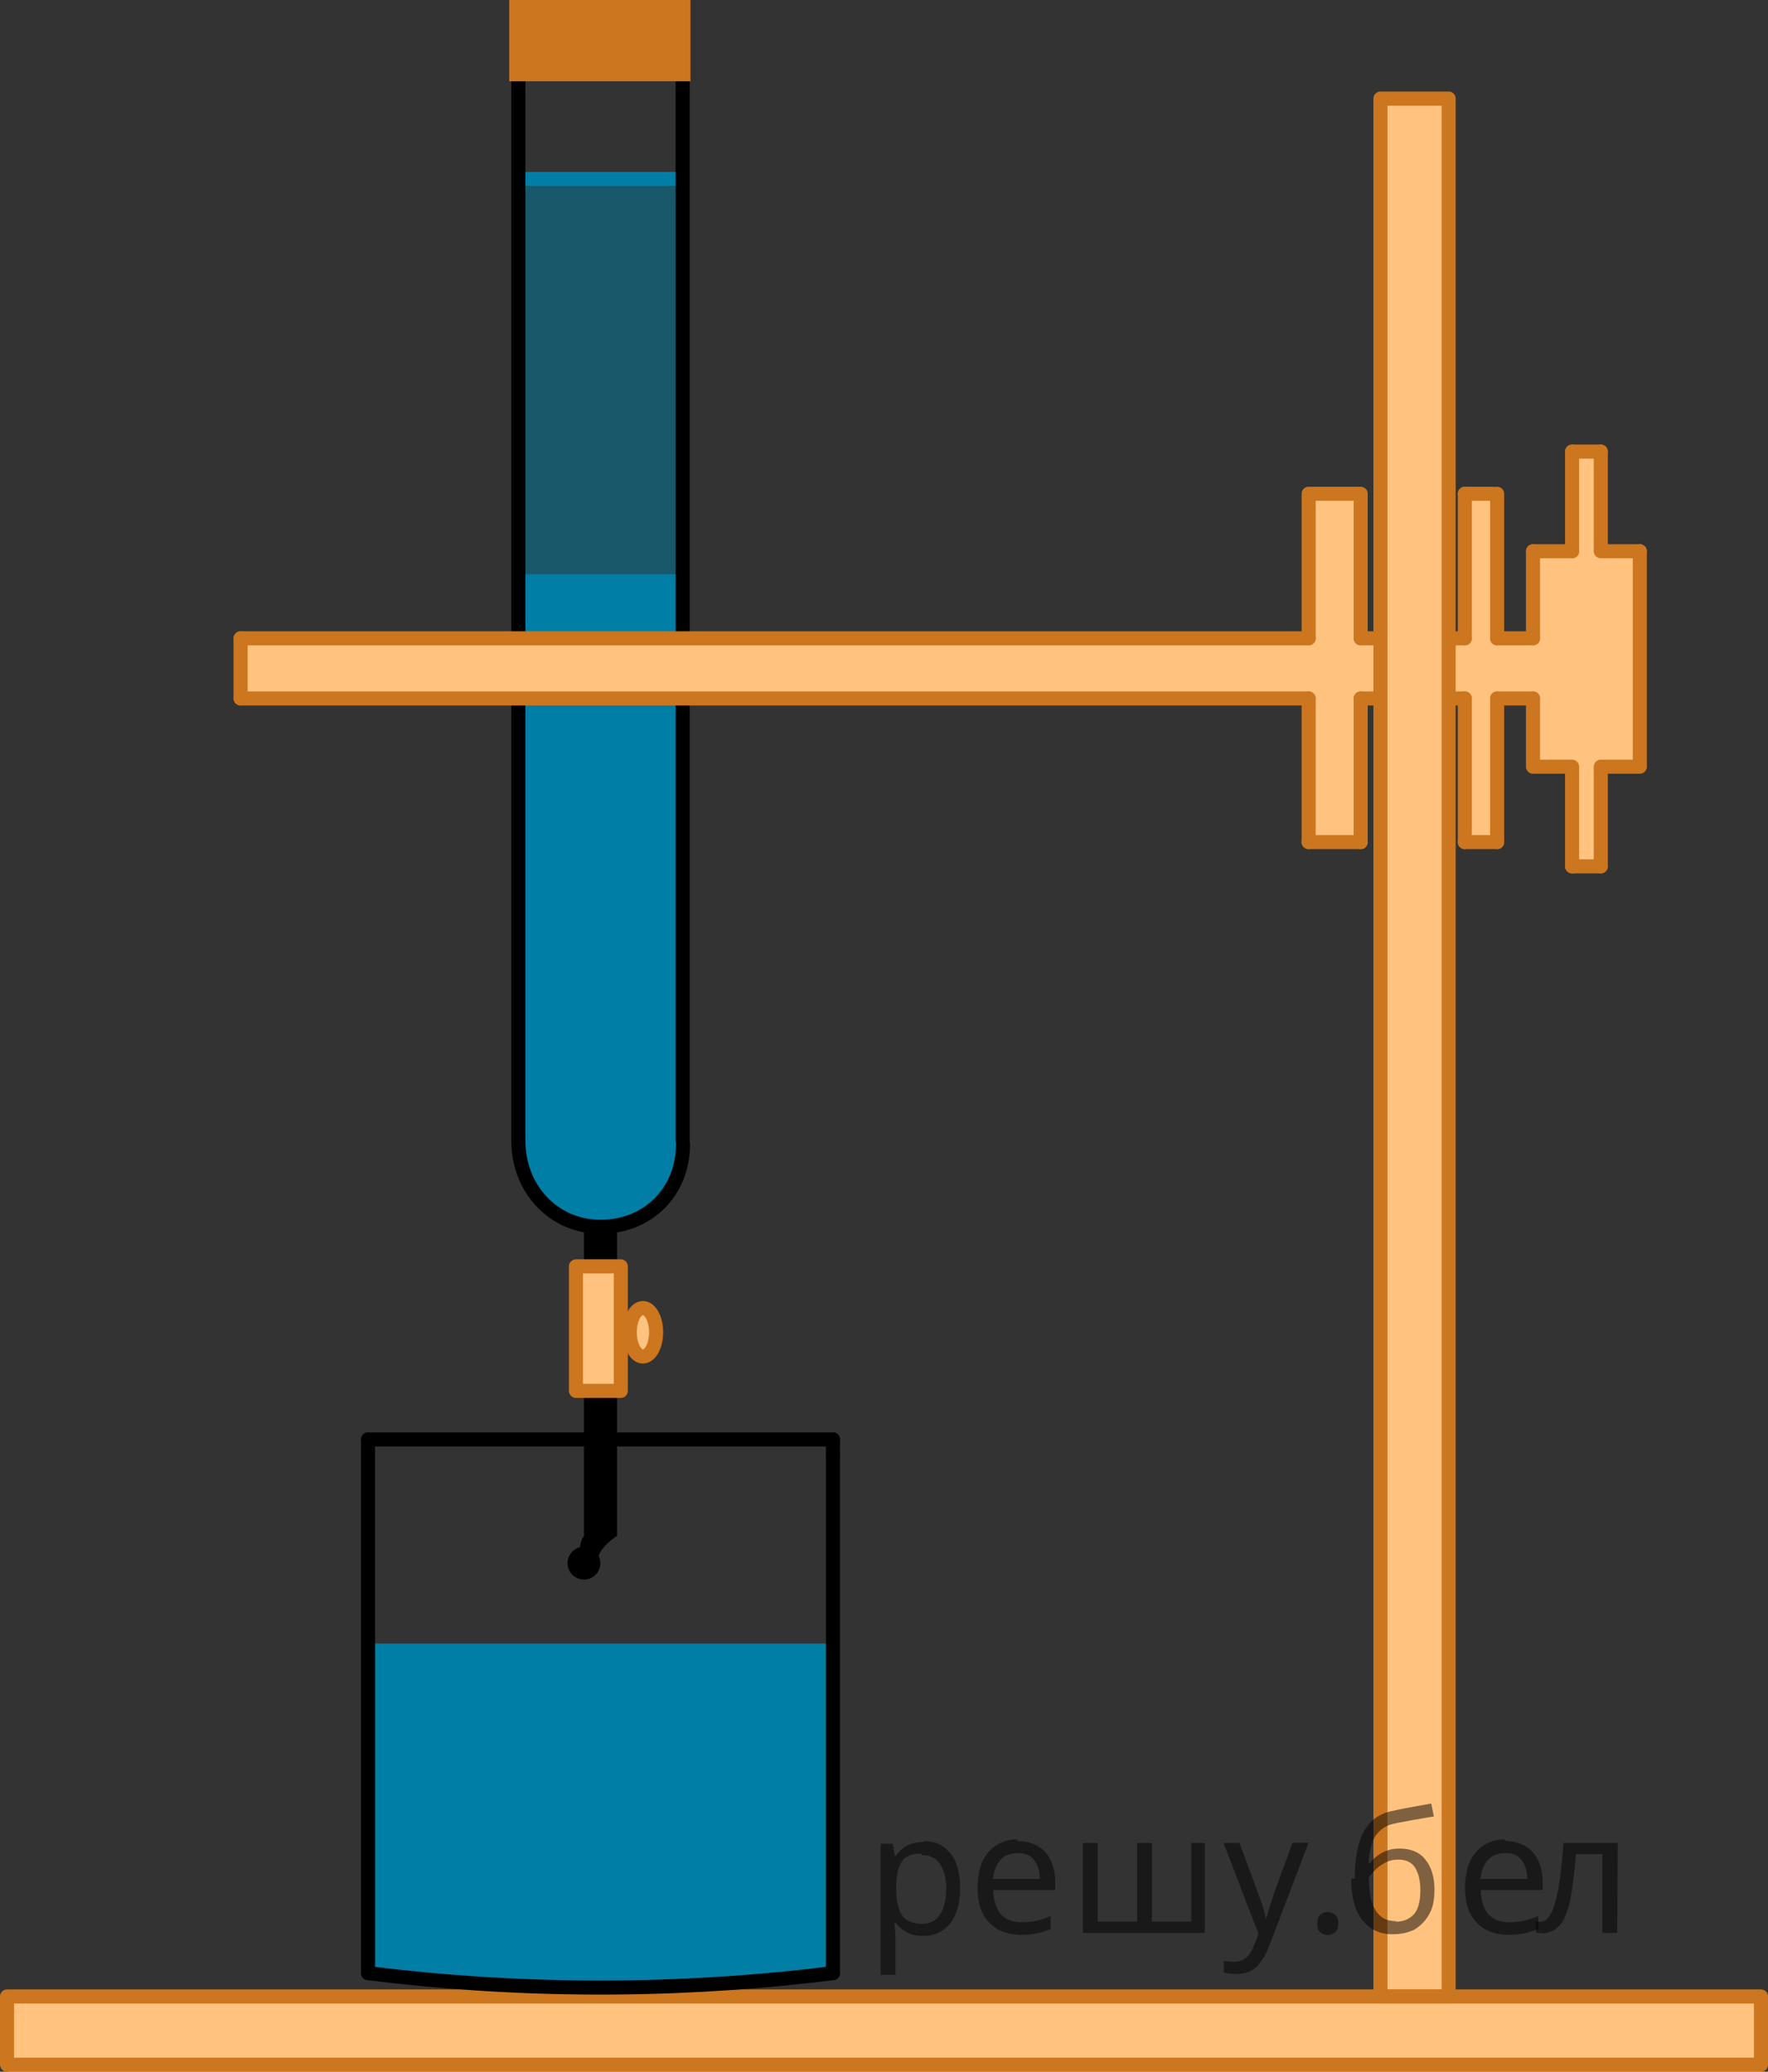 <?xml version="1.0" encoding="utf-8"?>
<!-- Generator: Adobe Illustrator 16.0.0, SVG Export Plug-In . SVG Version: 6.00 Build 0)  -->
<!DOCTYPE svg PUBLIC "-//W3C//DTD SVG 1.1//EN" "http://www.w3.org/Graphics/SVG/1.1/DTD/svg11.dtd">
<svg version="1.1" id="Слой_1" xmlns="http://www.w3.org/2000/svg" xmlns:xlink="http://www.w3.org/1999/xlink" x="0px" y="0px"
	 width="94.303px" height="110.471px" viewBox="416.239 38.83 94.303 110.471"
	 enable-background="new 416.239 38.83 94.303 110.471" xml:space="preserve">
<rect x="416.239" y="38.83" width="94.303" height="110.471" fill="#333333" stroke="none"/>
<path opacity="0.5" fill="#007EA5" d="M443.886,48.447h8.766V95.49c0,0,0.668,6.219-1.416,7.672
	c-1.824,0.947-3.933,1.247-4.836,0.668s-2.514-2.089-2.514-5.048S443.886,48.447,443.886,48.447z"/>
<path fill="#007EA5" d="M443.886,69.447h8.766V95.49c0,0,0.668,6.219-1.416,7.672c-1.824,0.947-3.933,1.247-4.836,0.668
	s-2.514-2.089-2.514-5.048S443.886,69.447,443.886,69.447z"/>
<line fill="none" stroke="#007EA5" stroke-width="0.75" stroke-linecap="round" stroke-linejoin="round" stroke-miterlimit="10" x1="443.886" y1="48.371" x2="452.651" y2="48.371"/>
<polyline fill="none" stroke="#000000" stroke-width="0.75" stroke-linecap="round" stroke-linejoin="round" stroke-miterlimit="10" points="
	443.886,99.658 443.886,39.236 452.651,39.236 452.651,99.658 "/>
<path fill="none" stroke="#000000" stroke-width="0.75" stroke-linecap="round" stroke-linejoin="round" stroke-miterlimit="10" d="
	M452.669,99.846c0,2.534-1.866,4.4-4.4,4.4s-4.383-2.054-4.383-4.588"/>
<rect x="443.402" y="38.83" fill="#CC761F" width="9.666" height="4.334"/>
<rect x="447.386" y="104.246" width="1.766" height="16.5"/>
<path d="M448.261,122.184c0,0.483-0.392,0.875-0.875,0.875s-0.875-0.392-0.875-0.875s0.392-0.875,0.875-0.875
	c0.34,0,0.635,0.193,0.779,0.477C448.227,121.904,448.261,122.04,448.261,122.184z"/>
<path d="M449.058,120.727c0.375-0.125-0.625,0.348-0.893,1.059c-0.444-0.066-0.809,0.118-0.938-0.086s-0.021-0.797,0.158-0.953
	C447.745,120.434,449.058,120.727,449.058,120.727z"/>
<rect x="446.96" y="106.357" fill="#FFFFFF" width="2.391" height="6.639"/>
<rect x="446.96" y="106.357" opacity="0.5" fill="#FF8800" width="2.391" height="6.639"/>
<rect x="446.96" y="106.357" fill="none" stroke="#CC761F" stroke-width="0.75" stroke-linecap="round" stroke-linejoin="round" stroke-miterlimit="10" width="2.391" height="6.639"/>
<ellipse fill="#FFFFFF" cx="450.533" cy="109.871" rx="0.703" ry="1.292"/>
<ellipse opacity="0.5" fill="#FF8800" cx="450.533" cy="109.871" rx="0.703" ry="1.292"/>
<ellipse fill="none" stroke="#CC761F" stroke-width="0.75" stroke-linecap="round" stroke-linejoin="round" stroke-miterlimit="10" cx="450.533" cy="109.871" rx="0.703" ry="1.292"/>
<g>
	<rect x="429.072" y="72.868" fill="#FFFFFF" width="74.632" height="3.206"/>
	<rect x="498.008" y="68.225" fill="#FFFFFF" width="5.696" height="11.487"/>
	<rect x="494.37" y="65.16" fill="#FFFFFF" width="1.724" height="18.574"/>
	<rect x="486.04" y="65.16" fill="#FFFFFF" width="2.777" height="18.574"/>
	<rect x="500.092" y="62.91" fill="#FFFFFF" width="1.531" height="22.117"/>
</g>
<g opacity="0.5">
	<rect x="429.072" y="72.868" fill="#FF8800" width="74.632" height="3.206"/>
	<rect x="498.008" y="68.225" fill="#FF8800" width="5.696" height="11.487"/>
	<rect x="494.37" y="65.16" fill="#FF8800" width="1.724" height="18.574"/>
	<rect x="486.04" y="65.16" fill="#FF8800" width="2.777" height="18.574"/>
	<rect x="500.092" y="62.91" fill="#FF8800" width="1.531" height="22.117"/>
</g>
<rect x="489.869" y="91.527" fill="#FFFFFF" width="3.686" height="5.457"/>
<g>
	<rect x="489.933" y="44.459" fill="#FFFFFF" width="3.638" height="101.202"/>
	<rect x="416.677" y="145.661" fill="#FFFFFF" width="93.553" height="3.64"/>
</g>
<g opacity="0.5">
	<rect x="489.933" y="44.459" fill="#FF8800" width="3.638" height="101.202"/>
	<rect x="416.677" y="145.661" fill="#FF8800" width="93.553" height="3.64"/>
</g>
<path fill="#007EA5" d="M460.667,144.043c-3.501,0.436-7.43,0.737-11.717,0.766c-4.833,0.032-9.225-0.287-13.08-0.766v-17.574
	h24.797C460.667,129.66,460.667,140.852,460.667,144.043z"/>
<rect x="489.87" y="44.085" fill="none" stroke="#CC761F" stroke-width="0.75" stroke-linecap="round" stroke-linejoin="round" stroke-miterlimit="10" width="3.638" height="101.201"/>
<rect x="416.614" y="145.287" fill="none" stroke="#CC761F" stroke-width="0.75" stroke-linecap="round" stroke-linejoin="round" stroke-miterlimit="10" width="93.553" height="3.639"/>
<g>
	
		<line fill="none" stroke="#000000" stroke-width="0.75" stroke-linecap="round" stroke-linejoin="round" stroke-miterlimit="10" x1="435.87" y1="115.585" x2="460.667" y2="115.585"/>
	
		<line fill="none" stroke="#000000" stroke-width="0.75" stroke-linecap="round" stroke-linejoin="round" stroke-miterlimit="10" x1="435.87" y1="115.585" x2="435.87" y2="144.043"/>
	
		<path fill="none" stroke="#000000" stroke-width="0.75" stroke-linecap="round" stroke-linejoin="round" stroke-miterlimit="10" d="
		M435.87,144.043c3.888,0.484,8.323,0.807,13.213,0.766c4.238-0.035,8.121-0.334,11.584-0.766"/>
	
		<line fill="none" stroke="#000000" stroke-width="0.75" stroke-linecap="round" stroke-linejoin="round" stroke-miterlimit="10" x1="460.667" y1="144.043" x2="460.667" y2="116.415"/>
	
		<path fill="none" stroke="#000000" stroke-width="0.75" stroke-linecap="round" stroke-linejoin="round" stroke-miterlimit="10" d="
		M460.667,115.585"/>
	
		<path fill="none" stroke="#000000" stroke-width="0.75" stroke-linecap="round" stroke-linejoin="round" stroke-miterlimit="10" d="
		M460.667,116.415"/>
</g>
<line fill="none" stroke="#CC761F" stroke-width="0.75" stroke-linecap="round" stroke-linejoin="round" stroke-miterlimit="10" x1="501.623" y1="68.225" x2="503.704" y2="68.225"/>
<line fill="none" stroke="#CC761F" stroke-width="0.75" stroke-linecap="round" stroke-linejoin="round" stroke-miterlimit="10" x1="501.623" y1="68.127" x2="501.623" y2="62.91"/>
<line fill="none" stroke="#CC761F" stroke-width="0.75" stroke-linecap="round" stroke-linejoin="round" stroke-miterlimit="10" x1="500.092" y1="62.91" x2="500.092" y2="68.225"/>
<line fill="none" stroke="#CC761F" stroke-width="0.75" stroke-linecap="round" stroke-linejoin="round" stroke-miterlimit="10" x1="500.092" y1="62.91" x2="501.623" y2="62.91"/>
<line fill="none" stroke="#CC761F" stroke-width="0.75" stroke-linecap="round" stroke-linejoin="round" stroke-miterlimit="10" x1="500.092" y1="68.225" x2="498.008" y2="68.225"/>
<line fill="none" stroke="#CC761F" stroke-width="0.75" stroke-linecap="round" stroke-linejoin="round" stroke-miterlimit="10" x1="503.704" y1="79.665" x2="503.704" y2="68.225"/>
<line fill="none" stroke="#CC761F" stroke-width="0.75" stroke-linecap="round" stroke-linejoin="round" stroke-miterlimit="10" x1="503.704" y1="79.712" x2="501.623" y2="79.712"/>
<line fill="none" stroke="#CC761F" stroke-width="0.75" stroke-linecap="round" stroke-linejoin="round" stroke-miterlimit="10" x1="501.623" y1="79.809" x2="501.623" y2="85.027"/>
<line fill="none" stroke="#CC761F" stroke-width="0.75" stroke-linecap="round" stroke-linejoin="round" stroke-miterlimit="10" x1="500.092" y1="79.809" x2="500.092" y2="85.027"/>
<line fill="none" stroke="#CC761F" stroke-width="0.75" stroke-linecap="round" stroke-linejoin="round" stroke-miterlimit="10" x1="500.092" y1="85.027" x2="501.623" y2="85.027"/>
<line fill="none" stroke="#CC761F" stroke-width="0.75" stroke-linecap="round" stroke-linejoin="round" stroke-miterlimit="10" x1="500.092" y1="79.712" x2="498.008" y2="79.712"/>
<line fill="none" stroke="#CC761F" stroke-width="0.75" stroke-linecap="round" stroke-linejoin="round" stroke-miterlimit="10" x1="498.008" y1="79.665" x2="498.008" y2="76.074"/>
<line fill="none" stroke="#CC761F" stroke-width="0.75" stroke-linecap="round" stroke-linejoin="round" stroke-miterlimit="10" x1="498.008" y1="68.225" x2="498.008" y2="72.868"/>
<line fill="none" stroke="#CC761F" stroke-width="0.75" stroke-linecap="round" stroke-linejoin="round" stroke-miterlimit="10" x1="498.008" y1="72.868" x2="496.094" y2="72.868"/>
<line fill="none" stroke="#CC761F" stroke-width="0.75" stroke-linecap="round" stroke-linejoin="round" stroke-miterlimit="10" x1="496.094" y1="72.868" x2="496.094" y2="65.16"/>
<line fill="none" stroke="#CC761F" stroke-width="0.75" stroke-linecap="round" stroke-linejoin="round" stroke-miterlimit="10" x1="494.37" y1="65.16" x2="494.37" y2="72.868"/>
<line fill="none" stroke="#CC761F" stroke-width="0.75" stroke-linecap="round" stroke-linejoin="round" stroke-miterlimit="10" x1="494.37" y1="65.16" x2="495.854" y2="65.16"/>
<line fill="none" stroke="#CC761F" stroke-width="0.75" stroke-linecap="round" stroke-linejoin="round" stroke-miterlimit="10" x1="493.604" y1="72.868" x2="494.37" y2="72.868"/>
<line fill="none" stroke="#CC761F" stroke-width="0.75" stroke-linecap="round" stroke-linejoin="round" stroke-miterlimit="10" x1="496.094" y1="76.074" x2="498.008" y2="76.074"/>
<line fill="none" stroke="#CC761F" stroke-width="0.75" stroke-linecap="round" stroke-linejoin="round" stroke-miterlimit="10" x1="496.094" y1="76.074" x2="496.094" y2="83.734"/>
<line fill="none" stroke="#CC761F" stroke-width="0.75" stroke-linecap="round" stroke-linejoin="round" stroke-miterlimit="10" x1="494.37" y1="83.734" x2="494.37" y2="76.074"/>
<line fill="none" stroke="#CC761F" stroke-width="0.75" stroke-linecap="round" stroke-linejoin="round" stroke-miterlimit="10" x1="494.37" y1="83.734" x2="496.094" y2="83.734"/>
<line fill="none" stroke="#CC761F" stroke-width="0.75" stroke-linecap="round" stroke-linejoin="round" stroke-miterlimit="10" x1="493.604" y1="76.074" x2="494.37" y2="76.074"/>
<line fill="none" stroke="#CC761F" stroke-width="0.75" stroke-linecap="round" stroke-linejoin="round" stroke-miterlimit="10" x1="488.817" y1="72.868" x2="489.678" y2="72.868"/>
<line fill="none" stroke="#CC761F" stroke-width="0.75" stroke-linecap="round" stroke-linejoin="round" stroke-miterlimit="10" x1="488.817" y1="76.074" x2="489.678" y2="76.074"/>
<line fill="none" stroke="#CC761F" stroke-width="0.75" stroke-linecap="round" stroke-linejoin="round" stroke-miterlimit="10" x1="488.817" y1="65.303" x2="488.817" y2="72.868"/>
<line fill="none" stroke="#CC761F" stroke-width="0.75" stroke-linecap="round" stroke-linejoin="round" stroke-miterlimit="10" x1="486.04" y1="65.303" x2="486.04" y2="72.868"/>
<line fill="none" stroke="#CC761F" stroke-width="0.75" stroke-linecap="round" stroke-linejoin="round" stroke-miterlimit="10" x1="486.04" y1="65.16" x2="488.817" y2="65.16"/>
<line fill="none" stroke="#CC761F" stroke-width="0.75" stroke-linecap="round" stroke-linejoin="round" stroke-miterlimit="10" x1="488.817" y1="83.734" x2="488.817" y2="76.074"/>
<line fill="none" stroke="#CC761F" stroke-width="0.75" stroke-linecap="round" stroke-linejoin="round" stroke-miterlimit="10" x1="486.04" y1="83.734" x2="486.04" y2="76.074"/>
<line fill="none" stroke="#CC761F" stroke-width="0.75" stroke-linecap="round" stroke-linejoin="round" stroke-miterlimit="10" x1="488.817" y1="83.734" x2="486.04" y2="83.734"/>
<line fill="none" stroke="#CC761F" stroke-width="0.75" stroke-linecap="round" stroke-linejoin="round" stroke-miterlimit="10" x1="429.072" y1="72.868" x2="486.04" y2="72.868"/>
<line fill="none" stroke="#CC761F" stroke-width="0.75" stroke-linecap="round" stroke-linejoin="round" stroke-miterlimit="10" x1="429.072" y1="76.074" x2="486.04" y2="76.074"/>
<line fill="none" stroke="#CC761F" stroke-width="0.75" stroke-linecap="round" stroke-linejoin="round" stroke-miterlimit="10" x1="429.072" y1="76.074" x2="429.072" y2="72.868"/>
<line fill="none" stroke="#000000" stroke-width="0.75" stroke-linecap="round" stroke-linejoin="round" stroke-miterlimit="10" x1="460.667" y1="115.585" x2="460.667" y2="116.415"/>
<g fill-opacity=".5"><path d="m465.5 137.0q0.89 0 1.4 0.62 0.55 0.62 0.55 1.9 0 1.2-0.55 1.9-0.54 0.64-1.4 0.64-0.56 0-0.93-0.21-0.36-0.22-0.57-0.5h-0.054q0.018 0.15 0.036 0.39t0.018 0.4v2h-0.79v-7h0.65l0.11 0.66h0.036q0.22-0.32 0.57-0.53t0.94-0.22zm-0.14 0.67q-0.74 0-1 0.41-0.3 0.41-0.32 1.3v0.15q0 0.89 0.29 1.4 0.3 0.48 1.1 0.48 0.44 0 0.72-0.24 0.29-0.24 0.42-0.66 0.14-0.42 0.14-0.96 0-0.83-0.32-1.3-0.32-0.5-0.98-0.5z"/><path d="m470.5 137.0q0.62 0 1.1 0.27 0.45 0.27 0.68 0.76 0.24 0.49 0.24 1.1v0.48h-3.3q0.018 0.82 0.41 1.3 0.4 0.42 1.1 0.42 0.46 0 0.81-0.081 0.36-0.09 0.74-0.25v0.69q-0.37 0.16-0.73 0.23-0.36 0.081-0.86 0.081-0.68 0-1.2-0.28-0.52-0.28-0.82-0.83-0.29-0.56-0.29-1.4 0-0.79 0.26-1.4 0.27-0.57 0.75-0.87 0.49-0.31 1.1-0.31zm-9e-3 0.65q-0.57 0-0.9 0.37-0.32 0.36-0.39 1h2.5q-9e-3 -0.61-0.29-0.99-0.28-0.39-0.88-0.39z"/><path d="m480.5 137.1v4.8h-6.5v-4.8h0.79v4.2h2.1v-4.2h0.79v4.2h2.1v-4.2z"/><path d="m481.5 137.1h0.85l1 2.7q0.14 0.36 0.24 0.69 0.11 0.32 0.16 0.62h0.036q0.054-0.22 0.17-0.58 0.12-0.37 0.24-0.74l0.98-2.7h0.86l-2.1 5.5q-0.25 0.68-0.66 1.1-0.4 0.4-1.1 0.4-0.22 0-0.38-0.027-0.16-0.018-0.28-0.045v-0.63q0.099 0.018 0.23 0.036 0.14 0.018 0.3 0.018 0.41 0 0.67-0.23 0.26-0.23 0.4-0.62l0.25-0.64z"/><path d="m486.5 141.4q0-0.33 0.16-0.47t0.39-0.14q0.23 0 0.4 0.14 0.17 0.14 0.17 0.47 0 0.32-0.17 0.47-0.16 0.14-0.4 0.14-0.22 0-0.39-0.14t-0.16-0.47z"/><path d="m488.5 139.0q0-1.6 0.48-2.5 0.48-0.89 1.5-1.1 0.58-0.13 1.1-0.22t1-0.18l0.14 0.69q-0.32 0.045-0.71 0.12-0.4 0.063-0.78 0.14-0.39 0.063-0.67 0.13-0.58 0.13-0.93 0.61-0.34 0.48-0.39 1.5h0.054q0.13-0.17 0.34-0.35 0.22-0.18 0.53-0.31 0.32-0.13 0.71-0.13 0.94 0 1.4 0.6 0.48 0.6 0.48 1.6 0 0.8-0.28 1.3t-0.77 0.81q-0.5 0.26-1.2 0.26-1 0-1.6-0.76t-0.59-2.2zm2.2 2.3q0.58 0 0.94-0.38t0.36-1.3q0-0.74-0.28-1.2-0.27-0.43-0.9-0.43-0.4 0-0.72 0.18-0.32 0.17-0.54 0.4t-0.31 0.38q0 0.44 0.063 0.86t0.22 0.75q0.16 0.32 0.44 0.52 0.29 0.19 0.72 0.19z"/><path d="m496.5 137.0q0.62 0 1.1 0.27 0.45 0.27 0.68 0.76 0.24 0.49 0.24 1.1v0.48h-3.3q0.018 0.82 0.41 1.3 0.4 0.42 1.1 0.42 0.46 0 0.81-0.081 0.36-0.09 0.74-0.25v0.69q-0.37 0.16-0.73 0.23-0.36 0.081-0.86 0.081-0.68 0-1.2-0.28-0.52-0.28-0.82-0.83-0.29-0.56-0.29-1.4 0-0.79 0.26-1.4 0.27-0.57 0.75-0.87 0.49-0.31 1.1-0.31zm-9e-3 0.65q-0.57 0-0.9 0.37-0.32 0.36-0.39 1h2.5q-9e-3 -0.61-0.29-0.99-0.28-0.39-0.88-0.39z"/><path d="m502.5 141.9h-0.8v-4.2h-1.4q-0.12 1.5-0.32 2.5-0.21 0.93-0.55 1.3t-0.86 0.42q-0.12 0-0.23-0.018-0.11-9e-3 -0.18-0.045v-0.59q0.054 0.018 0.12 0.027t0.13 9e-3q0.49 0 0.77-1 0.3-1 0.45-3.2h2.9z"/></g></svg>

<!--File created and owned by https://sdamgia.ru. Copying is prohibited. All rights reserved.-->
